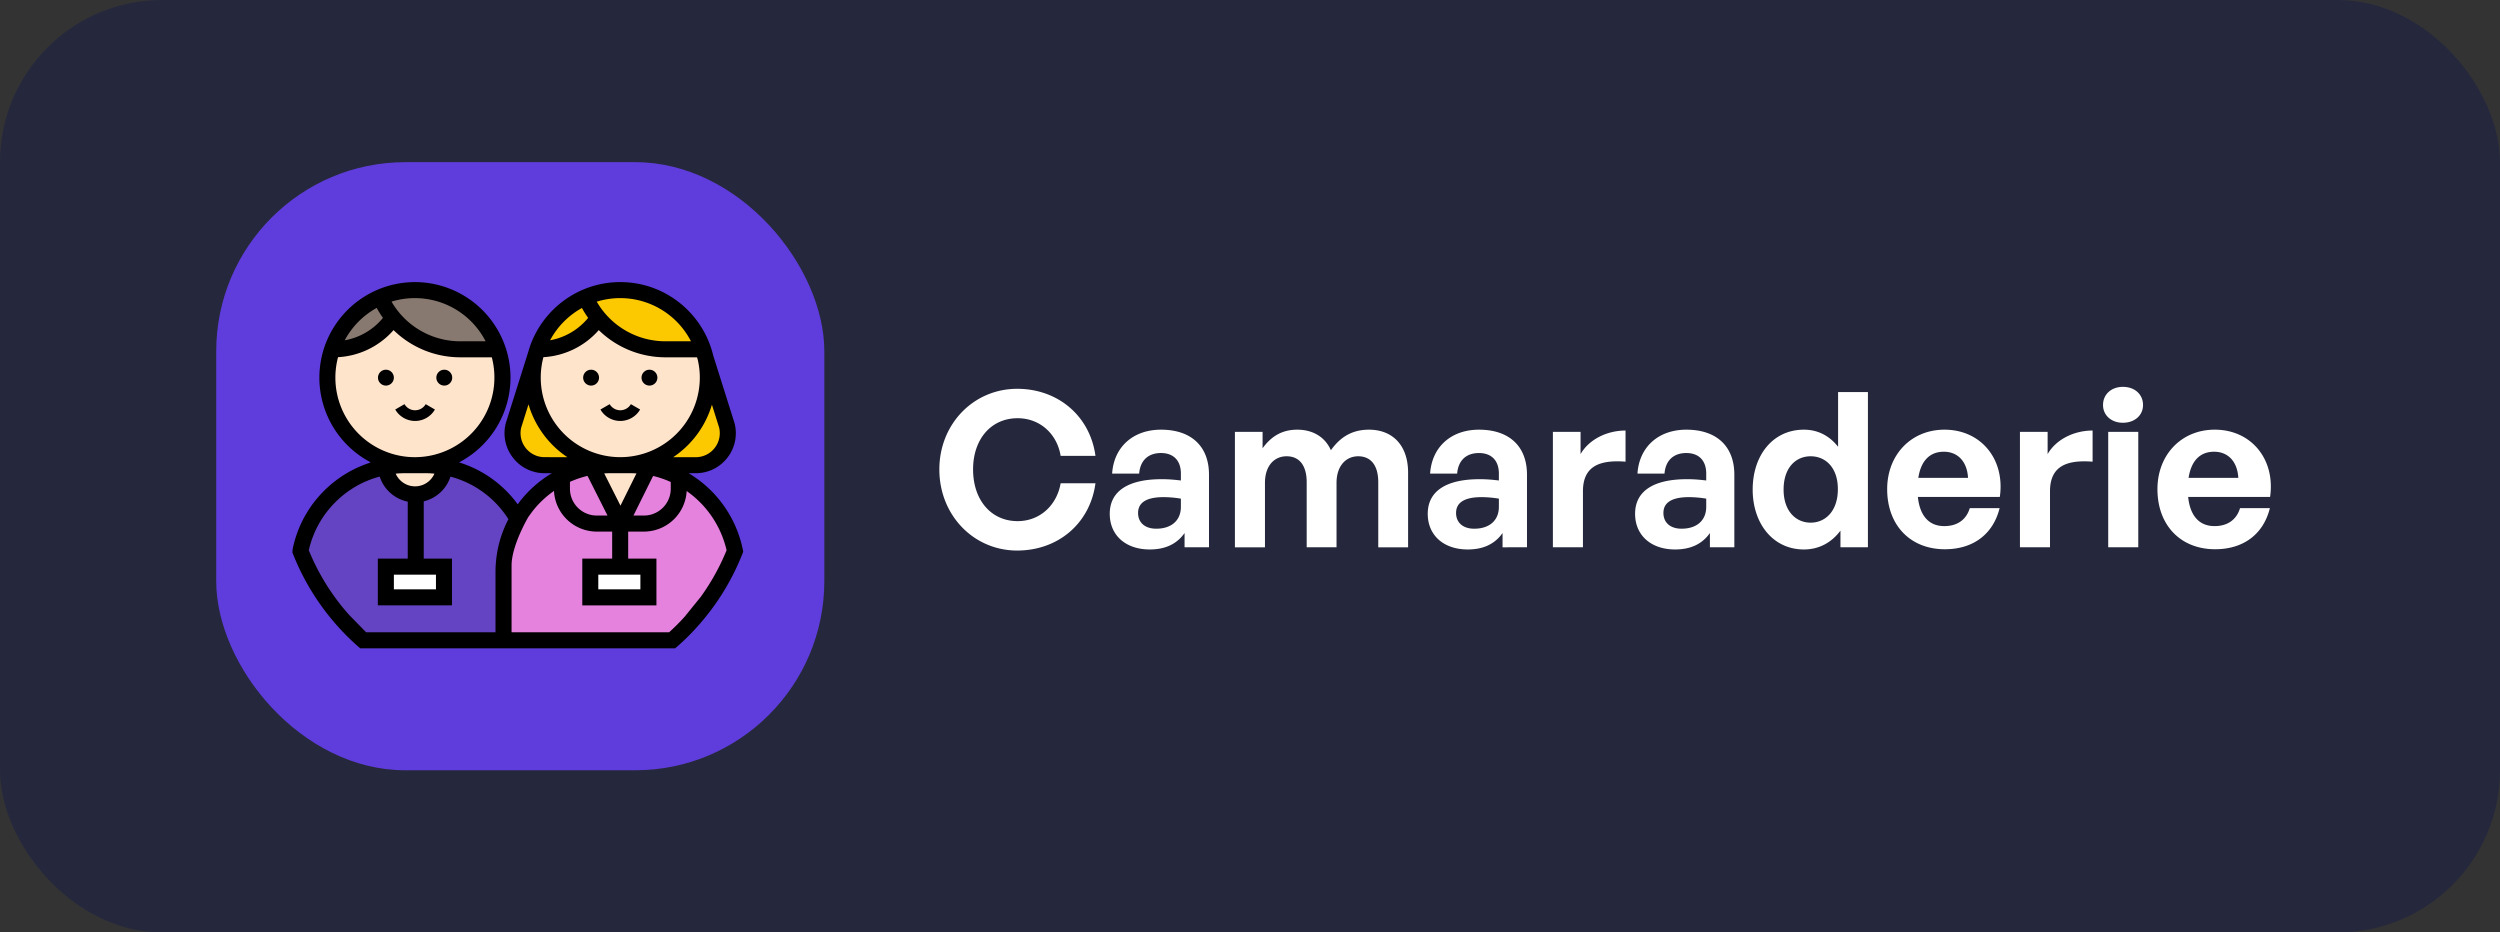 <svg xmlns="http://www.w3.org/2000/svg" width="185" height="69" fill="none"><rect width="100%" height="100%" fill="#333333" stroke="none"/><rect width="185" height="69" fill="#25283C" rx="12"/><rect width="45" height="45" x="16" y="12" fill="#5F3DDD" rx="14"/><path fill="#E8E6F4" d="M38.827 39.49a7.91 7.91 0 0 0-7.381-5.066h-1.458a7 7 0 0 0-.34.009q-.135.005-.269.016l-.18.015a9 9 0 0 0-.5.066l-.138.025a6 6 0 0 0-.552.12 8 8 0 0 0-.92.3l-.003.002a6 6 0 0 0-.261.108q-.18.077-.354.164a10 10 0 0 0-.267.139q-.135.075-.265.152-.137.081-.271.17-.13.086-.257.174l-.004.004a6 6 0 0 0-.255.19q-.09.067-.174.138a6 6 0 0 0-.307.265q-.06.053-.116.109a1 1 0 0 0-.09.087 2 2 0 0 0-.134.134 6 6 0 0 0-.447.497 6.333 6.333 0 0 0-.524.712 3 3 0 0 0-.12.19l-.113.187a7.9 7.9 0 0 0-.747 1.772q-.028.094-.052.19l-.031.126q-.028.111-.05.224l-.014.063v.004a17.3 17.3 0 0 0 3.19 5.16 16 16 0 0 0 1.453 1.446h12.479v-5.048a7.8 7.8 0 0 0-.528-2.843"/><path fill="#6544C3" d="M38.827 39.49a7.91 7.91 0 0 0-7.381-5.066h-1.457q-.172 0-.34.009-.136.005-.27.016l-.18.015a9 9 0 0 0-.5.066l-.138.025a6 6 0 0 0-.548.119l-.004.002a8 8 0 0 0-.92.298l-.003.003a6 6 0 0 0-.261.108q-.18.077-.354.164a10 10 0 0 0-.267.139q-.134.075-.265.152-.136.081-.27.17-.131.086-.258.174l-.004.004a6 6 0 0 0-.255.19C24.128 37.41 22.5 38.688 22.5 40.5l1.019 2.864c.553.916 2.594 3.219 3.306 4.014h12.53v-5.044a7.8 7.8 0 0 0-.528-2.843"/><path fill="#E8E6F4" d="M30.716 21.468a6.43 6.43 0 0 0-4.058 1.431 6.478 6.478 0 1 0 4.057-1.432"/><path fill="#E8E6F4" d="M36.41 24.86a6.47 6.47 0 0 0-9.753-1.959 6.5 6.5 0 0 0-2.035 2.845l.073.103a5.29 5.29 0 0 0 4.313-2.22l-.43-.815q.245.386.538.734a6.46 6.46 0 0 0 4.95 2.301h2.78a6.4 6.4 0 0 0-.435-.988"/><path fill="#FFE4CC" d="M28.558 34.425a2.16 2.16 0 0 0 4.319 0z"/><path fill="#E8E6F4" d="m53.787 31.477-1.807-5.73H39.806L38 31.476a2.372 2.372 0 0 0 2.302 2.948h11.181a2.372 2.372 0 0 0 2.304-2.948"/><path fill="#FCC800" d="m53.787 31.477-1.807-5.73H40.482L38.5 30.5c-.376 1.497-.367 3.773 1.177 3.773h12.714c.405 0 .78-.099 1.109-.273.263-.494.438-1.924.287-2.523"/><path fill="#E8E6F4" d="M50.228 35.29A7.8 7.8 0 0 0 48 34.546a8 8 0 0 0-1.372-.12h-1.457q-.169 0-.338.008-.137.005-.271.016h-.004q-.08.005-.16.013a7.144 7.144 0 0 0-.544.073q-.027.004-.053.01H43.8q-.016 0-.028.004a5 5 0 0 0-.255.05 6 6 0 0 0-.318.075h-.004a12.518 12.518 0 0 0-.601.18l-.048.018a5 5 0 0 0-.295.11 5 5 0 0 0-.233.097q-.139.059-.275.127a7.096 7.096 0 0 0-1.143.674 8 8 0 0 0-1.02.862q-.336.335-.63.71-.058.075-.115.15l-.113.155q-.05.071-.099.142a7.7 7.7 0 0 0-.81 1.536q-.06.142-.11.291a7.6 7.6 0 0 0-.4 1.82q-.009.08-.015.157-.008.091-.013.182-.005.105-.008.21-.004.12-.004.239v5.048h12.479q.243-.211.478-.437.508-.48.97-1.002a17.3 17.3 0 0 0 3.194-5.171 7.91 7.91 0 0 0-4.156-5.481"/><path fill="#E582DE" d="M50.228 35.29A7.8 7.8 0 0 0 48 34.546a8 8 0 0 0-1.372-.12h-1.457q-.17 0-.338.008-.137.005-.271.016h-.004q-.08.005-.16.013-.119.011-.236.026-.156.021-.308.047-.027.004-.053.01H43.8q-.016 0-.028.004a5 5 0 0 0-.255.05 6 6 0 0 0-.319.075h-.004a12.518 12.518 0 0 0-.648.198 5 5 0 0 0-.295.11q-.118.046-.233.097-.139.059-.275.127a7.096 7.096 0 0 0-1.143.674 8 8 0 0 0-.257.19c-.757.983-1.616 1.159-1.843 2.43-.083.455-1 2.02-1 2.5l-.135 6.19h12.863c1.35-1.509 3.4-4.504 4.156-6.418a7.91 7.91 0 0 0-4.156-5.481"/><path fill="#FFE4CC" d="M45.9 34.425a6.479 6.479 0 1 0 0-12.957 6.479 6.479 0 0 0 0 12.957M30.479 34.425a6.479 6.479 0 1 0 0-12.957 6.479 6.479 0 0 0 0 12.957"/><path fill="#87796F" d="M31 21.5c-4.4 0-5.833 2.667-6 4 .8.4 2.833-.833 4-1.5 2 2.4 6 2 7.5 1.5 0-1.333-1.5-3.5-5.5-4"/><path fill="#E8E6F4" d="M51.594 24.86a6.47 6.47 0 0 0-9.754-1.959 6.5 6.5 0 0 0-2.034 2.845l.073.103a5.29 5.29 0 0 0 4.312-2.22l-.002-.004-.427-.81q.24.38.53.723a6.46 6.46 0 0 0 4.957 2.311h2.78a6.4 6.4 0 0 0-.435-.988"/><path fill="#FCC800" d="M46 21.5c-4.4 0-5.833 2.667-6 4 .8.4 2.833-.833 4-1.5 2 2.4 6 2 7.5 1.5 0-1.333-1.5-3.5-5.5-4"/><path fill="#FFE4CC" d="m43.741 34.425 2.177 4.32 2.142-4.32z"/><path fill="#000" d="M31.501 29.908a.91.91 0 0 1-.784.452.91.91 0 0 1-.784-.452l-.685.396c.303.523.865.847 1.469.847.603 0 1.166-.325 1.468-.847zM28.558 28.533a.587.587 0 1 0 0-1.174.587.587 0 0 0 0 1.174M32.877 28.533a.587.587 0 1 0 0-1.174.587.587 0 0 0 0 1.174M46.685 29.908a.91.91 0 0 1-.785.452.91.91 0 0 1-.784-.452l-.684.396c.302.523.865.847 1.468.847.604 0 1.166-.325 1.469-.847z"/><path fill="#fff" d="M29 42h4v2h-4zM44 42h4v2h-4z"/><path fill="#000" d="M54.966 40.655a8.57 8.57 0 0 0-4.007-5.637h.525c.92 0 1.772-.416 2.338-1.14a2.95 2.95 0 0 0 .54-2.545l-1.584-5.028c-.742-3.11-3.543-5.43-6.877-5.43-3.065 0-5.68 1.96-6.66 4.692l-.02.06a7 7 0 0 0-.122.388l-1.665 5.283-.01.035a2.95 2.95 0 0 0 .54 2.544 2.95 2.95 0 0 0 2.337 1.141h.538q-.038.023-.077.045a7 7 0 0 0-.503.332 7 7 0 0 0-.279.206q-.115.087-.216.174a8 8 0 0 0-.603.548q-.365.365-.683.77l-.166.226a8.47 8.47 0 0 0-4.34-3.103 7.08 7.08 0 0 0 3.805-6.27 7.08 7.08 0 0 0-7.072-7.071 7.08 7.08 0 0 0-7.072 7.071 7.08 7.08 0 0 0 3.782 6.257l-.037.038a8 8 0 0 0-.402.141l-.217.086-.167.071q-.21.09-.387.18a10 10 0 0 0-.298.155q-.134.075-.277.16a9 9 0 0 0-.558.363l-.044.033a6 6 0 0 0-.237.177q-.098.075-.187.149a6 6 0 0 0-.332.287q-.06.053-.117.108-.058.05-.112.11a3 3 0 0 0-.14.14 7 7 0 0 0-.47.521 7.053 7.053 0 0 0-.565.765 4 4 0 0 0-.135.213l-.122.203a8.5 8.5 0 0 0-.806 1.914q-.027.097-.054.205l-.012.043-.024.1a5 5 0 0 0-.066.303l-.01.221.042.105a17.9 17.9 0 0 0 4.806 6.836l.167.145h23.308l.168-.145a16.795 16.795 0 0 0 1.503-1.492 17.8 17.8 0 0 0 3.303-5.349l.064-.162zm-1.751-9.018c.127.53.008 1.08-.328 1.51-.34.435-.851.685-1.403.685h-1.668a7.1 7.1 0 0 0 2.866-3.885zM45.9 22.06a5.89 5.89 0 0 1 5.232 3.195h-1.884a5.87 5.87 0 0 1-5.089-2.932 5.9 5.9 0 0 1 1.741-.263m-2.837.731q.209.383.46.732a4.72 4.72 0 0 1-2.816 1.657 5.92 5.92 0 0 1 2.356-2.389m-2.85 3.64a5.9 5.9 0 0 0 4.096-2.003 7.06 7.06 0 0 0 4.94 2.013h2.328l.056.177c.099.427.153.87.153 1.327a5.89 5.89 0 0 1-5.87 5.885h-.031a5.89 5.89 0 0 1-5.87-5.885c0-.523.07-1.03.199-1.514m4.499 8.602q.074-.005.153-.009a6 6 0 0 1 .29-.006h1.492q.224 0 .449.016l-1.182 2.383zm.243 3.117h-.798a1.985 1.985 0 0 1-1.982-1.983v-.51l.084-.037q.1-.044.2-.083l.08-.03a4 4 0 0 1 .217-.081l.034-.013a10 10 0 0 1 .483-.147l.077-.02.127-.03zm3.373-2.93q.673.16 1.307.448v.5c0 1.093-.89 1.982-1.982 1.982h-.779zM40.3 33.83c-.551 0-1.063-.249-1.402-.684a1.77 1.77 0 0 1-.328-1.51l.54-1.715a7.1 7.1 0 0 0 2.874 3.91zm-9.596-11.77a5.89 5.89 0 0 1 5.232 3.195h-1.872a5.87 5.87 0 0 1-5.09-2.935 5.9 5.9 0 0 1 1.73-.26m-2.828.726q.21.385.463.737a4.72 4.72 0 0 1-2.83 1.66 5.93 5.93 0 0 1 2.366-2.397m-3.057 5.16c0-.524.07-1.031.198-1.515a5.9 5.9 0 0 0 4.107-2.003 7.06 7.06 0 0 0 4.94 2.013h2.33a5.892 5.892 0 0 1-5.675 7.39h-.03a5.89 5.89 0 0 1-5.87-5.886m7.331 7.105a1.57 1.57 0 0 1-1.434.94c-.64 0-1.192-.388-1.434-.94l.149-.013c.08-.007.16-.01.248-.014q.152-.007.308-.007h1.458q.356 0 .705.034m5.263 3.8q-.038.085-.074.173a4 4 0 0 0-.075.183 8.279 8.279 0 0 0-.566 2.439 7 7 0 0 0-.03.687v4.455H27.1l-.11-.102-1.186-1.217a16.6 16.6 0 0 1-2.954-4.75l.02-.08.033-.137.047-.172q.1-.351.23-.675l.01-.026.032-.082.008-.02a7.3 7.3 0 0 1 .626-1.183q.052-.08.108-.161c.087-.128.168-.237.253-.343.038-.05.077-.1.13-.16q.183-.229.403-.45l.019-.019a2 2 0 0 1 .096-.097l.047-.047.016-.017.046-.042.103-.095c.076-.071.16-.144.278-.24.052-.042.103-.084.163-.13q.112-.087.23-.17l.054-.038v-.002l.194-.13c.083-.054.167-.105.244-.153q.124-.073.251-.144l.016-.008h-.001q.113-.06.233-.12c.105-.053.21-.101.324-.15l.179-.076.022-.008.035-.014.11-.043.176-.064q.134-.048.272-.088l.147-.043.001-.001.091-.025a2.76 2.76 0 0 0 2.076 1.857v4.214H27.96v3.46h5.487v-3.46h-2.09V37.1a2.76 2.76 0 0 0 1.978-1.83c1.771.47 3.3 1.59 4.288 3.15q-.11.21-.21.432m-5.152 3.672v1.087h-3.114v-1.087zm19.59 1.647-1.187 1.467a16 16 0 0 1-1.148 1.15H37.856v-4.937c0-1.486 1.214-3.554 1.251-3.61l.309-.423q.266-.338.594-.667c.036-.035.07-.07.117-.113a7 7 0 0 1 .57-.491l.02-.016.077-.058.154-.112.048-.033a3.17 3.17 0 0 0 3.161 3.01H45.3v2h-2.211v3.46h5.487v-3.46h-2.09v-2h1.167a3.17 3.17 0 0 0 3.16-3.001 7.38 7.38 0 0 1 2.955 4.382 16.6 16.6 0 0 1-1.916 3.452m-4.463-1.647v1.087h-3.115v-1.087z"/><path fill="#000" d="M43.741 28.533a.587.587 0 1 0 0-1.174.587.587 0 0 0 0 1.174M48.06 28.533a.587.587 0 1 0 0-1.174.587.587 0 0 0 0 1.174"/><path fill="#fff" d="M75.272 40.74c-3.232 0-5.76-2.624-5.76-6 0-3.36 2.528-5.968 5.76-5.968 3.024 0 5.392 2.016 5.792 4.96h-2.576c-.272-1.648-1.552-2.784-3.184-2.784-1.968 0-3.296 1.552-3.296 3.792 0 2.256 1.328 3.824 3.296 3.824 1.632 0 2.896-1.152 3.184-2.8h2.576c-.4 2.976-2.768 4.976-5.792 4.976m12.386-.24v-1.056c-.56.8-1.408 1.216-2.576 1.216-1.776 0-2.96-1.04-2.96-2.64 0-1.664 1.344-2.56 3.84-2.56.48 0 .896.032 1.424.096v-.512c0-.96-.544-1.52-1.472-1.52-.96 0-1.536.56-1.616 1.52h-2c.128-1.968 1.552-3.248 3.616-3.248 2.24 0 3.552 1.232 3.552 3.328V40.5zm-3.44-2.544c0 .72.512 1.168 1.344 1.168 1.136 0 1.824-.624 1.824-1.616V36.9a8 8 0 0 0-1.28-.112c-1.264 0-1.888.4-1.888 1.168m9.389 2.544h-2.224v-8.544h2.048v1.216c.624-.864 1.424-1.376 2.56-1.376 1.168 0 2.064.544 2.496 1.52.672-.944 1.536-1.52 2.816-1.52 1.728 0 2.896 1.136 2.896 3.184v5.52h-2.208v-4.816c0-1.2-.512-1.92-1.488-1.92-.88 0-1.6.688-1.6 1.968V40.5h-2.208v-4.816c0-1.2-.512-1.92-1.488-1.92-.896 0-1.6.688-1.6 1.968zm17.582 0v-1.056c-.56.8-1.408 1.216-2.576 1.216-1.776 0-2.96-1.04-2.96-2.64 0-1.664 1.344-2.56 3.84-2.56.48 0 .896.032 1.424.096v-.512c0-.96-.544-1.52-1.472-1.52-.96 0-1.536.56-1.616 1.52h-2c.128-1.968 1.552-3.248 3.616-3.248 2.24 0 3.552 1.232 3.552 3.328V40.5zm-3.44-2.544c0 .72.512 1.168 1.344 1.168 1.136 0 1.824-.624 1.824-1.616V36.9a8 8 0 0 0-1.28-.112c-1.264 0-1.888.4-1.888 1.168m9.389-1.6V40.5h-2.224v-8.544h2.048v1.648c.624-1.088 1.952-1.744 3.328-1.744v2.304c-1.888-.144-3.152.304-3.152 2.192m9.395 4.144v-1.056c-.56.8-1.408 1.216-2.576 1.216-1.776 0-2.96-1.04-2.96-2.64 0-1.664 1.344-2.56 3.84-2.56.48 0 .896.032 1.424.096v-.512c0-.96-.544-1.52-1.472-1.52-.96 0-1.536.56-1.616 1.52h-2c.128-1.968 1.552-3.248 3.616-3.248 2.24 0 3.552 1.232 3.552 3.328V40.5zm-3.44-2.544c0 .72.512 1.168 1.344 1.168 1.136 0 1.824-.624 1.824-1.616V36.9a8 8 0 0 0-1.28-.112c-1.264 0-1.888.4-1.888 1.168m6.605-1.728c0-2.528 1.488-4.432 3.792-4.432 1.024 0 1.888.448 2.528 1.264v-4.048h2.208V40.5h-2.032v-1.232c-.672.896-1.6 1.392-2.704 1.392-2.304 0-3.792-1.936-3.792-4.432m2.288 0c0 1.6.912 2.448 2 2.448 1.104 0 2.016-.864 2.016-2.48s-.928-2.432-2.016-2.432-2 .832-2 2.464m11.937 4.416c-2.56 0-4.272-1.776-4.272-4.448 0-2.544 1.776-4.4 4.24-4.4 2.704 0 4.496 2.192 4.096 4.976h-6.064c.144 1.392.816 2.16 1.952 2.16.976 0 1.632-.48 1.888-1.328h2.208c-.48 1.936-1.968 3.04-4.048 3.04m-.08-7.216c-1.04 0-1.696.672-1.888 1.936h3.68c-.064-1.184-.736-1.936-1.792-1.936m7.857 2.928V40.5h-2.224v-8.544h2.048v1.648c.624-1.088 1.952-1.744 3.328-1.744v2.304c-1.888-.144-3.152.304-3.152 2.192m6.884-6.384c0 .752-.608 1.312-1.488 1.312-.864 0-1.472-.56-1.472-1.312 0-.784.608-1.344 1.472-1.344.88 0 1.488.56 1.488 1.344m-.352 10.528h-2.224v-8.544h2.224zm5.691.144c-2.56 0-4.272-1.776-4.272-4.448 0-2.544 1.776-4.4 4.24-4.4 2.704 0 4.496 2.192 4.096 4.976h-6.064c.144 1.392.816 2.16 1.952 2.16.976 0 1.632-.48 1.888-1.328h2.208c-.48 1.936-1.968 3.04-4.048 3.04m-.08-7.216c-1.04 0-1.696.672-1.888 1.936h3.68c-.064-1.184-.736-1.936-1.792-1.936"/></svg>